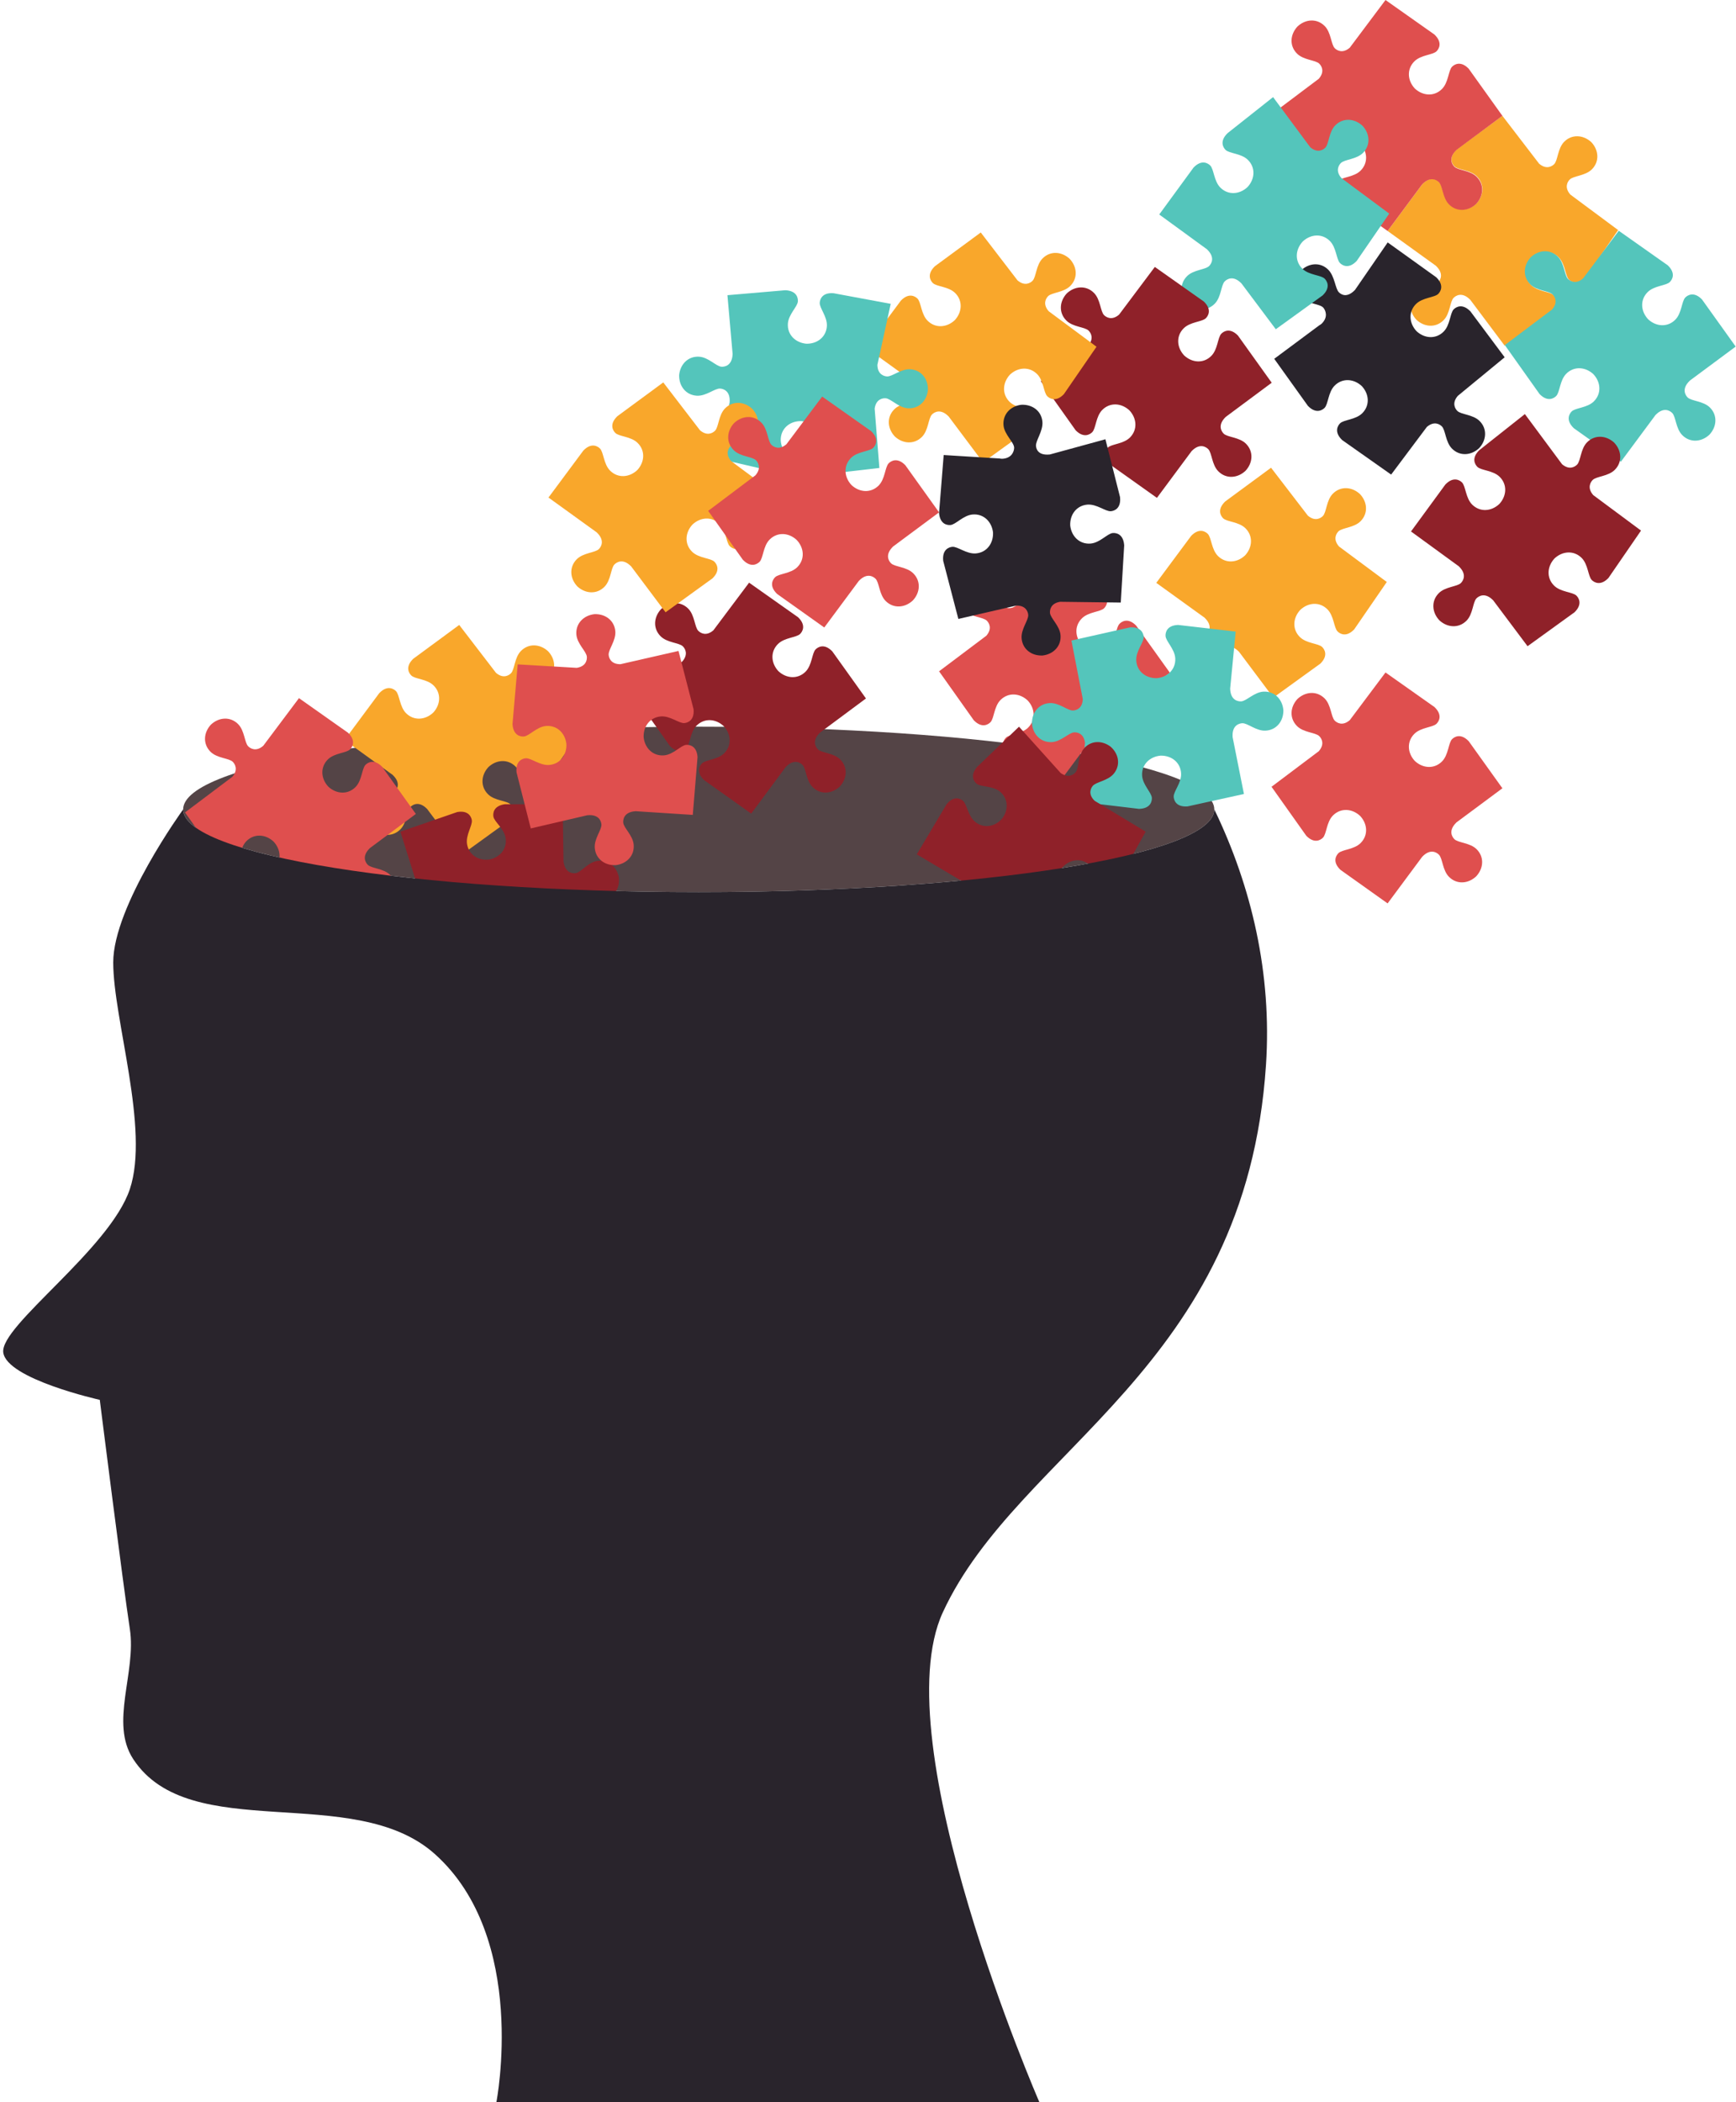 <?xml version="1.0" encoding="UTF-8"?><svg xmlns="http://www.w3.org/2000/svg" xmlns:xlink="http://www.w3.org/1999/xlink" height="383.0" preserveAspectRatio="xMidYMid meet" version="1.0" viewBox="64.7 41.6 316.4 383.0" width="316.4" zoomAndPan="magnify"><g><g id="change1_1"><path d="M 286.016 189.066 C 286.016 197.387 243.949 204.133 192.051 204.133 C 140.152 204.133 98.082 197.387 98.082 189.066 C 98.082 180.746 140.152 174 192.051 174 C 243.949 174 286.016 180.746 286.016 189.066" fill="#544446"/></g><g id="change2_1"><path d="M 327.809 99.934 C 329.008 98.727 328.949 96.555 329.629 95.867 C 330.027 95.461 331.176 94.707 332.652 96.207 L 332.656 96.203 L 338.938 104.582 L 347.508 98.395 C 349.008 96.914 348.246 95.77 347.848 95.371 C 347.156 94.691 344.988 94.746 343.773 93.551 C 342.352 92.141 342.492 90.066 343.84 88.605 C 345.281 87.242 347.355 87.078 348.781 88.488 C 349.992 89.684 349.961 91.855 350.648 92.539 C 351.055 92.934 352.203 93.68 353.668 92.16 L 353.668 92.164 L 359.617 83.516 L 350.906 77.047 C 349.746 75.719 350.422 74.684 350.797 74.309 C 351.477 73.621 353.645 73.652 354.844 72.441 C 356.254 71.016 356.09 68.941 354.727 67.496 C 353.266 66.152 351.191 66.008 349.781 67.434 C 348.586 68.645 348.641 70.816 347.961 71.508 C 347.59 71.883 346.562 72.566 345.219 71.426 L 338.523 62.703 L 330.121 68.883 L 330.129 68.887 C 328.629 70.363 329.383 71.508 329.785 71.906 C 330.473 72.586 332.645 72.531 333.855 73.73 C 335.281 75.141 335.141 77.211 333.793 78.672 C 332.348 80.035 330.273 80.199 328.848 78.789 C 327.641 77.594 327.672 75.422 326.984 74.742 C 326.578 74.344 325.426 73.602 323.965 75.117 L 323.961 75.113 L 317.602 83.68 L 326.426 90.039 L 326.422 90.047 C 327.938 91.508 327.195 92.66 326.797 93.062 C 326.117 93.75 323.941 93.719 322.746 94.93 C 321.336 96.355 321.504 98.43 322.863 99.871 C 324.324 101.223 326.398 101.359 327.809 99.934" fill="#f9a72b"/></g><g id="change3_1"><path d="M 333.828 73.809 C 332.621 72.605 330.453 72.652 329.77 71.973 C 329.363 71.57 328.613 70.422 330.121 68.949 L 330.113 68.945 L 338.523 62.703 L 332.371 54.105 C 330.898 52.602 329.754 53.352 329.355 53.754 C 328.672 54.438 328.715 56.609 327.512 57.812 C 326.098 59.234 324.023 59.086 322.566 57.73 C 321.211 56.281 321.059 54.207 322.473 52.785 C 323.676 51.582 325.848 51.621 326.527 50.938 C 326.93 50.535 327.68 49.387 326.164 47.918 L 326.172 47.914 L 317.219 41.602 L 310.711 50.285 C 309.379 51.438 308.348 50.758 307.973 50.387 C 307.285 49.699 307.324 47.527 306.121 46.328 C 304.699 44.91 302.629 45.066 301.18 46.426 C 299.824 47.879 299.672 49.953 301.094 51.367 C 302.301 52.57 304.469 52.523 305.156 53.207 C 305.531 53.582 306.215 54.609 305.066 55.949 L 296.445 62.43 L 302.785 71.359 C 304.262 72.863 305.406 72.113 305.809 71.711 C 306.492 71.027 306.445 68.859 307.648 67.652 C 309.062 66.23 311.137 66.383 312.594 67.734 C 313.949 69.184 314.105 71.258 312.688 72.68 C 311.484 73.887 309.316 73.844 308.633 74.527 C 308.23 74.93 307.48 76.078 308.992 77.547 L 308.992 77.551 L 317.602 83.68 L 323.93 75.152 L 323.934 75.156 C 325.402 73.645 326.551 74.395 326.953 74.793 C 327.637 75.477 327.598 77.648 328.801 78.852 C 330.223 80.266 332.297 80.109 333.742 78.754 C 335.102 77.301 335.25 75.227 333.828 73.809" fill="#df4f4e"/></g><g id="change4_1"><path d="M 301.777 95.801 C 302.98 97.004 305.309 96.918 305.922 97.699 C 306.27 98.145 306.816 99.316 305.637 100.516 C 305.641 100.516 305.41 100.742 305.156 100.867 L 296.938 106.973 L 303.09 115.566 L 303.094 115.566 C 304.562 117.07 305.711 116.32 306.109 115.918 C 306.793 115.234 306.75 113.062 307.949 111.855 C 309.367 110.438 311.441 110.586 312.895 111.941 C 314.254 113.391 314.406 115.465 312.988 116.883 C 311.789 118.09 309.617 118.047 308.934 118.734 C 308.531 119.133 307.785 120.281 309.297 121.754 L 309.293 121.758 L 318.246 128.066 L 324.754 119.387 C 326.09 118.234 327.117 118.91 327.492 119.289 C 328.176 119.969 328.137 122.141 329.344 123.344 C 330.762 124.762 332.836 124.605 334.285 123.246 C 335.641 121.793 335.789 119.719 334.367 118.305 C 333.164 117.102 330.992 117.148 330.309 116.465 C 329.93 116.09 329.25 115.059 330.398 113.723 L 338.938 106.695 L 332.68 98.309 L 332.676 98.312 C 331.199 96.805 330.055 97.559 329.652 97.957 C 328.973 98.641 329.02 100.812 327.812 102.02 C 326.398 103.438 324.324 103.289 322.871 101.938 C 321.516 100.488 321.355 98.41 322.773 96.992 C 323.977 95.789 326.148 95.828 326.832 95.145 C 327.23 94.742 327.98 93.594 326.469 92.121 L 326.473 92.121 L 317.617 85.77 L 311.641 94.449 L 311.637 94.445 C 310.164 95.953 309.129 95.258 308.727 94.859 C 308.043 94.176 307.988 91.941 306.781 90.738 C 305.359 89.32 303.289 89.496 301.844 90.855 C 300.484 92.309 300.355 94.383 301.777 95.801" fill="#29242c"/></g><g id="change5_1"><path d="M 286.094 96.938 C 287.289 95.727 287.234 93.559 287.914 92.867 C 288.312 92.465 289.457 91.707 290.938 93.211 L 290.941 93.203 L 297.223 101.586 L 305.793 95.398 L 305.789 95.395 C 307.289 93.918 306.531 92.773 306.133 92.375 C 305.441 91.691 303.273 91.75 302.062 90.555 C 300.637 89.141 300.777 87.07 302.125 85.609 C 303.566 84.246 305.641 84.082 307.066 85.492 C 308.277 86.688 308.246 88.859 308.934 89.539 C 309.336 89.938 310.488 90.684 311.949 89.164 L 311.953 89.168 L 317.898 80.52 L 309.191 74.051 C 308.031 72.723 308.707 71.688 309.078 71.312 C 309.762 70.621 311.934 70.656 313.129 69.445 C 314.539 68.02 314.375 65.945 313.012 64.5 C 311.551 63.152 309.477 63.012 308.062 64.438 C 306.871 65.648 306.926 67.82 306.246 68.508 C 305.871 68.887 304.848 69.57 303.504 68.43 L 296.73 59.293 L 288.41 65.883 L 288.41 65.887 C 286.91 67.367 287.668 68.512 288.07 68.91 C 288.758 69.59 290.93 69.531 292.141 70.73 C 293.562 72.141 293.426 74.215 292.078 75.676 C 290.633 77.039 288.562 77.203 287.133 75.793 C 285.926 74.598 285.957 72.426 285.266 71.742 C 284.863 71.348 283.711 70.602 282.246 72.117 L 282.246 72.113 L 275.98 80.68 L 284.711 87.043 L 284.703 87.047 C 286.223 88.512 285.48 89.66 285.078 90.062 C 284.398 90.754 282.23 90.723 281.031 91.93 C 279.621 93.359 279.785 95.434 281.148 96.875 C 282.609 98.223 284.684 98.363 286.094 96.938" fill="#54c5bb"/></g><g id="change5_2"><path d="M 376.348 115.848 C 375.141 114.648 372.973 114.695 372.285 114.012 C 371.883 113.609 371.133 112.465 372.641 110.992 L 372.633 110.984 L 381.043 104.742 L 374.891 96.145 L 374.891 96.148 C 373.418 94.641 372.27 95.395 371.867 95.793 C 371.188 96.48 371.23 98.652 370.031 99.855 C 368.613 101.273 366.539 101.125 365.086 99.77 C 363.73 98.32 363.574 96.246 364.988 94.828 C 366.191 93.621 368.363 93.664 369.047 92.977 C 369.445 92.578 370.195 91.43 368.684 89.957 L 368.688 89.957 L 359.734 83.645 L 353.23 92.324 C 351.895 93.477 350.863 92.801 350.488 92.426 C 349.805 91.742 349.844 89.57 348.641 88.367 C 347.219 86.953 345.145 87.109 343.695 88.465 C 342.344 89.918 342.191 91.992 343.609 93.406 C 344.816 94.609 346.988 94.562 347.672 95.246 C 348.051 95.621 348.73 96.652 347.582 97.988 L 338.965 104.469 L 345.305 113.402 L 345.305 113.398 C 346.777 114.906 347.926 114.156 348.324 113.754 C 349.008 113.07 348.965 110.898 350.164 109.691 C 351.578 108.273 353.652 108.422 355.109 109.773 C 356.469 111.227 356.621 113.301 355.203 114.719 C 354.004 115.926 351.832 115.883 351.148 116.566 C 350.746 116.969 350 118.117 351.512 119.59 L 351.508 119.594 L 360.121 125.719 L 366.445 117.191 L 366.449 117.195 C 367.922 115.688 369.066 116.434 369.469 116.836 C 370.152 117.52 370.113 119.688 371.32 120.891 C 372.738 122.309 374.812 122.152 376.262 120.793 C 377.613 119.34 377.766 117.266 376.348 115.848" fill="#54c5bb"/></g><g id="change2_2"><path d="M 285.648 164.051 C 286.844 162.84 286.785 160.668 287.469 159.98 C 287.867 159.578 289.012 158.82 290.488 160.32 L 290.496 160.316 L 296.777 168.699 L 305.344 162.512 C 306.844 161.031 306.09 159.887 305.684 159.488 C 304.996 158.809 302.824 158.863 301.613 157.664 C 300.188 156.258 300.328 154.184 301.68 152.723 C 303.121 151.359 305.195 151.191 306.617 152.602 C 307.832 153.801 307.801 155.973 308.488 156.652 C 308.891 157.051 310.043 157.793 311.508 156.277 L 317.453 147.633 L 308.742 141.164 C 307.586 139.832 308.262 138.801 308.633 138.422 C 309.312 137.734 311.484 137.766 312.68 136.559 C 314.09 135.129 313.93 133.059 312.562 131.613 C 311.105 130.266 309.031 130.125 307.617 131.551 C 306.426 132.762 306.48 134.93 305.801 135.621 C 305.426 135.996 304.398 136.684 303.059 135.539 L 296.359 126.816 L 287.961 132.996 L 287.965 133 C 286.465 134.48 287.219 135.625 287.621 136.023 C 288.312 136.699 290.48 136.645 291.691 137.844 C 293.117 139.254 292.977 141.328 291.629 142.785 C 290.188 144.152 288.113 144.316 286.688 142.906 C 285.477 141.707 285.508 139.535 284.816 138.855 C 284.414 138.457 283.266 137.715 281.801 139.23 L 275.441 147.793 L 284.266 154.156 L 284.258 154.16 C 285.773 155.621 285.031 156.773 284.633 157.176 C 283.953 157.867 281.781 157.836 280.586 159.043 C 279.176 160.473 279.34 162.543 280.703 163.988 C 282.16 165.336 284.234 165.477 285.648 164.051" fill="#f9a72b"/></g><g id="change2_3"><path d="M 137.684 192.691 C 138.879 191.48 138.82 189.312 139.5 188.625 C 139.898 188.223 141.043 187.465 142.523 188.965 L 142.527 188.961 L 148.809 197.344 L 157.379 191.156 L 157.379 191.152 C 158.879 189.672 158.121 188.531 157.719 188.133 C 157.027 187.449 154.859 187.508 153.648 186.309 C 152.223 184.898 152.363 182.824 153.711 181.363 C 155.152 180.004 157.23 179.836 158.652 181.246 C 159.863 182.445 159.836 184.617 160.52 185.297 C 160.922 185.695 162.078 186.438 163.539 184.922 L 169.488 176.273 L 160.777 169.805 C 159.617 168.477 160.293 167.445 160.668 167.066 C 161.348 166.379 163.52 166.41 164.715 165.199 C 166.125 163.773 165.961 161.699 164.598 160.258 C 163.137 158.91 161.062 158.77 159.652 160.195 C 158.453 161.406 158.512 163.574 157.832 164.262 C 157.461 164.641 156.434 165.328 155.094 164.184 L 148.395 155.461 L 139.996 161.641 L 139.996 161.645 C 138.496 163.121 139.25 164.266 139.656 164.664 C 140.344 165.348 142.516 165.289 143.727 166.488 C 145.152 167.898 145.012 169.973 143.664 171.43 C 142.219 172.793 140.145 172.961 138.719 171.551 C 137.512 170.352 137.539 168.18 136.852 167.5 C 136.449 167.102 135.297 166.359 133.836 167.875 L 133.836 167.871 L 127.477 176.438 L 136.297 182.801 L 136.289 182.805 C 137.809 184.266 137.066 185.418 136.668 185.82 C 135.984 186.508 133.812 186.48 132.617 187.688 C 131.207 189.113 131.371 191.188 132.734 192.633 C 134.195 193.98 136.27 194.121 137.684 192.691" fill="#f9a72b"/></g><g id="change6_1"><path d="M 291.785 122.441 C 290.578 121.238 288.406 121.285 287.723 120.605 C 287.32 120.203 286.57 119.055 288.074 117.582 L 288.074 117.578 L 296.48 111.332 L 290.328 102.738 C 288.855 101.234 287.707 101.984 287.309 102.387 C 286.621 103.07 286.672 105.242 285.469 106.445 C 284.055 107.867 281.98 107.719 280.523 106.359 C 279.168 104.91 279.012 102.84 280.43 101.422 C 281.633 100.215 283.801 100.254 284.484 99.57 C 284.883 99.168 285.633 98.02 284.121 96.551 L 284.121 96.547 L 275.176 90.234 L 268.664 98.918 C 267.336 100.066 266.305 99.391 265.926 99.016 C 265.242 98.332 265.281 96.16 264.078 94.961 C 262.656 93.543 260.586 93.699 259.133 95.055 C 257.777 96.512 257.633 98.586 259.051 100 C 260.254 101.203 262.426 101.152 263.109 101.84 C 263.484 102.215 264.168 103.242 263.02 104.578 L 254.402 111.062 L 260.742 119.992 C 262.219 121.496 263.363 120.746 263.766 120.344 C 264.449 119.66 264.402 117.488 265.602 116.281 C 267.02 114.863 269.094 115.016 270.547 116.367 C 271.902 117.816 272.059 119.891 270.645 121.312 C 269.441 122.516 267.27 122.477 266.59 123.16 C 266.188 123.562 265.438 124.711 266.949 126.18 L 266.945 126.184 L 275.559 132.309 L 281.887 123.781 L 281.887 123.785 C 283.355 122.277 284.504 123.023 284.906 123.426 C 285.594 124.109 285.551 126.281 286.758 127.48 C 288.176 128.898 290.25 128.742 291.699 127.383 C 293.055 125.934 293.203 123.859 291.785 122.441" fill="#8f2129"/></g><g id="change6_2"><path d="M 173.52 198.453 C 171.844 198.73 170.609 200.52 169.656 200.676 C 169.098 200.766 167.73 200.707 167.41 198.625 L 167.406 198.625 L 167.246 188.152 L 156.676 188.125 L 156.676 188.129 C 154.598 188.441 154.535 189.812 154.625 190.371 C 154.781 191.328 156.574 192.559 156.848 194.238 C 157.176 196.219 155.844 197.812 153.895 198.199 C 151.926 198.457 150.148 197.371 149.824 195.395 C 149.551 193.715 150.852 191.973 150.691 191.02 C 150.602 190.461 150.105 189.184 148.027 189.551 L 137.676 193.125 L 140.926 203.48 C 141.078 205.234 139.93 205.676 139.402 205.762 C 138.449 205.918 136.711 204.617 135.031 204.895 C 133.051 205.219 131.969 206.992 132.223 208.961 C 132.613 210.91 134.207 212.242 136.188 211.918 C 137.867 211.641 139.098 209.852 140.051 209.695 C 140.574 209.609 141.809 209.656 142.223 211.371 L 142.449 222.148 L 153.406 222.223 L 153.402 222.219 C 155.488 221.902 155.547 220.531 155.453 219.973 C 155.301 219.02 153.508 217.785 153.23 216.109 C 152.906 214.129 154.238 212.535 156.188 212.145 C 158.156 211.891 159.934 212.973 160.258 214.953 C 160.531 216.633 159.23 218.371 159.391 219.324 C 159.48 219.887 159.98 221.164 162.051 220.797 L 172.055 217.387 L 168.828 207.273 L 168.836 207.273 C 168.469 205.195 169.746 204.703 170.305 204.609 C 171.258 204.453 172.996 205.754 174.68 205.48 C 176.656 205.152 177.738 203.379 177.484 201.406 C 177.098 199.461 175.5 198.129 173.52 198.453" fill="#8f2129"/></g><g id="change3_2"><path d="M 333.828 196.324 C 332.621 195.125 330.453 195.172 329.77 194.488 C 329.363 194.09 328.617 192.941 330.121 191.469 L 330.113 191.465 L 338.523 185.219 L 332.371 176.621 L 332.371 176.625 C 330.898 175.117 329.754 175.867 329.352 176.27 C 328.672 176.957 328.715 179.125 327.516 180.332 C 326.098 181.754 324.02 181.605 322.566 180.246 C 321.211 178.801 321.059 176.727 322.473 175.305 C 323.676 174.102 325.848 174.141 326.527 173.453 C 326.93 173.055 327.68 171.906 326.164 170.438 L 326.168 170.434 L 317.219 164.121 L 310.711 172.805 C 309.379 173.953 308.348 173.277 307.973 172.902 C 307.285 172.219 307.324 170.047 306.121 168.848 C 304.699 167.43 302.629 167.586 301.18 168.941 C 299.824 170.398 299.676 172.469 301.094 173.887 C 302.301 175.09 304.469 175.039 305.156 175.727 C 305.531 176.098 306.215 177.129 305.062 178.465 L 296.445 184.945 L 302.785 193.879 C 304.266 195.383 305.406 194.633 305.809 194.23 C 306.492 193.547 306.445 191.375 307.645 190.172 C 309.062 188.75 311.137 188.898 312.594 190.254 C 313.949 191.703 314.105 193.777 312.688 195.195 C 311.484 196.402 309.316 196.363 308.633 197.047 C 308.23 197.449 307.48 198.598 308.992 200.066 L 317.602 206.195 L 323.93 197.668 L 323.934 197.672 C 325.402 196.16 326.551 196.91 326.953 197.312 C 327.637 197.996 327.598 200.168 328.801 201.367 C 330.223 202.785 332.297 202.629 333.742 201.27 C 335.102 199.816 335.25 197.742 333.828 196.324" fill="#df4f4e"/></g><g id="change6_3"><path d="M 217.836 179.965 C 216.629 178.762 214.457 178.809 213.773 178.129 C 213.371 177.727 212.621 176.578 214.125 175.105 L 214.121 175.102 L 222.527 168.855 L 216.383 160.262 L 216.379 160.262 C 214.906 158.754 213.758 159.508 213.355 159.91 C 212.676 160.594 212.723 162.766 211.52 163.973 C 210.105 165.391 208.027 165.238 206.574 163.887 C 205.219 162.438 205.062 160.363 206.477 158.945 C 207.68 157.738 209.852 157.777 210.535 157.094 C 210.938 156.691 211.684 155.543 210.172 154.074 L 210.172 154.07 L 201.227 147.758 L 194.719 156.441 C 193.383 157.594 192.355 156.914 191.977 156.539 C 191.289 155.855 191.332 153.688 190.129 152.484 C 188.707 151.066 186.633 151.223 185.184 152.578 C 183.828 154.035 183.68 156.105 185.102 157.523 C 186.305 158.727 188.477 158.68 189.16 159.363 C 189.535 159.734 190.219 160.766 189.07 162.102 L 180.453 168.582 L 186.793 177.516 C 188.27 179.02 189.414 178.27 189.812 177.867 C 190.496 177.184 190.449 175.012 191.652 173.809 C 193.07 172.387 195.145 172.539 196.598 173.891 C 197.953 175.34 198.109 177.414 196.691 178.836 C 195.492 180.039 193.32 180 192.637 180.684 C 192.238 181.086 191.488 182.234 192.996 183.703 L 192.996 183.707 L 201.609 189.836 L 207.934 181.305 L 207.938 181.312 C 209.406 179.801 210.555 180.551 210.957 180.949 C 211.641 181.633 211.602 183.805 212.809 185.004 C 214.227 186.422 216.301 186.266 217.754 184.906 C 219.105 183.453 219.254 181.383 217.836 179.965" fill="#8f2129"/></g><g id="change3_3"><path d="M 135.797 201.004 C 134.594 199.801 132.422 199.848 131.734 199.164 C 131.336 198.766 130.586 197.617 132.09 196.145 L 132.086 196.141 L 140.492 189.895 L 134.344 181.301 C 132.867 179.793 131.723 180.547 131.32 180.945 C 130.641 181.633 130.684 183.805 129.484 185.008 C 128.066 186.426 125.992 186.277 124.539 184.926 C 123.184 183.473 123.027 181.398 124.441 179.98 C 125.645 178.773 127.812 178.816 128.5 178.133 C 128.898 177.73 129.648 176.578 128.137 175.109 L 119.188 168.797 L 112.68 177.48 C 111.348 178.629 110.316 177.953 109.941 177.578 C 109.254 176.895 109.297 174.723 108.09 173.52 C 106.672 172.105 104.598 172.262 103.148 173.617 C 101.793 175.07 101.645 177.145 103.062 178.562 C 104.27 179.766 106.438 179.719 107.125 180.398 C 107.5 180.773 108.184 181.805 107.035 183.141 L 98.418 189.621 L 104.758 198.555 L 104.758 198.551 C 106.23 200.059 107.379 199.309 107.777 198.906 C 108.465 198.223 108.414 196.051 109.617 194.844 C 111.031 193.426 113.105 193.574 114.559 194.93 C 115.918 196.379 116.074 198.453 114.656 199.871 C 113.453 201.078 111.285 201.039 110.602 201.723 C 110.203 202.125 109.453 203.273 110.965 204.738 L 110.961 204.742 L 119.574 210.871 L 125.898 202.344 L 125.902 202.348 C 127.371 200.84 128.52 201.586 128.922 201.988 C 129.605 202.672 129.566 204.844 130.77 206.043 C 132.191 207.461 134.266 207.305 135.715 205.945 C 137.066 204.492 137.219 202.418 135.797 201.004" fill="#df4f4e"/></g><g id="change6_4"><path d="M 331.984 154.684 C 333.18 153.477 333.121 151.305 333.805 150.613 C 334.203 150.215 335.348 149.457 336.824 150.957 L 336.828 150.953 L 343.109 159.336 L 351.68 153.145 C 353.18 151.664 352.422 150.52 352.02 150.121 C 351.332 149.441 349.16 149.496 347.949 148.301 C 346.523 146.891 346.664 144.816 348.012 143.355 C 349.457 141.992 351.527 141.828 352.957 143.238 C 354.164 144.438 354.137 146.605 354.82 147.285 C 355.227 147.684 356.379 148.43 357.844 146.914 L 363.789 138.27 L 355.078 131.801 C 353.922 130.469 354.598 129.438 354.969 129.059 C 355.648 128.367 357.82 128.402 359.02 127.191 C 360.426 125.766 360.266 123.691 358.898 122.246 C 357.438 120.902 355.363 120.762 353.953 122.188 C 352.758 123.395 352.812 125.566 352.133 126.254 C 351.762 126.633 350.734 127.316 349.395 126.176 L 342.621 117.043 L 334.297 123.633 C 332.801 125.113 333.559 126.258 333.961 126.656 C 334.645 127.336 336.816 127.281 338.027 128.477 C 339.453 129.887 339.312 131.965 337.965 133.422 C 336.52 134.785 334.449 134.949 333.02 133.539 C 331.812 132.344 331.844 130.172 331.156 129.492 C 330.754 129.094 329.602 128.352 328.137 129.867 L 328.137 129.863 L 321.867 138.43 L 330.598 144.789 L 330.594 144.793 C 332.109 146.258 331.367 147.41 330.973 147.812 C 330.289 148.504 328.117 148.469 326.922 149.68 C 325.512 151.105 325.676 153.18 327.039 154.621 C 328.496 155.969 330.57 156.109 331.984 154.684" fill="#8f2129"/></g><g id="change2_4"><path d="M 232.738 121.191 C 233.934 119.98 233.879 117.809 234.559 117.121 C 234.953 116.719 236.102 115.961 237.578 117.461 L 237.586 117.457 L 243.863 125.84 L 252.434 119.652 L 252.434 119.648 C 253.934 118.168 253.176 117.027 252.773 116.629 C 252.086 115.945 249.914 116.004 248.703 114.809 C 247.277 113.395 247.422 111.32 248.766 109.863 C 250.211 108.496 252.281 108.336 253.711 109.746 C 254.922 110.941 254.891 113.113 255.578 113.793 C 255.98 114.191 257.133 114.934 258.598 113.418 L 264.547 104.773 L 255.832 98.305 C 254.676 96.973 255.352 95.941 255.723 95.562 C 256.402 94.875 258.574 94.906 259.77 93.695 C 261.184 92.27 261.02 90.199 259.652 88.754 C 258.195 87.406 256.117 87.262 254.711 88.691 C 253.512 89.898 253.566 92.07 252.887 92.762 C 252.516 93.137 251.488 93.824 250.148 92.68 L 243.453 83.957 L 235.051 90.137 L 235.055 90.141 C 233.555 91.617 234.309 92.766 234.715 93.164 C 235.398 93.84 237.57 93.789 238.781 94.98 C 240.207 96.395 240.066 98.469 238.719 99.93 C 237.273 101.289 235.203 101.457 233.773 100.047 C 232.562 98.848 232.598 96.676 231.91 95.996 C 231.508 95.598 230.355 94.855 228.891 96.371 L 222.527 104.934 L 231.352 111.297 L 231.348 111.301 C 232.863 112.762 232.121 113.914 231.723 114.316 C 231.043 115.004 228.871 114.977 227.676 116.188 C 226.266 117.609 226.43 119.684 227.793 121.129 C 229.25 122.477 231.324 122.617 232.738 121.191" fill="#f9a72b"/></g><g id="change3_4"><path d="M 273.23 175.289 C 272.027 174.086 269.855 174.133 269.172 173.449 C 268.77 173.051 268.02 171.902 269.523 170.43 L 269.52 170.426 L 277.926 164.18 L 271.777 155.586 C 270.301 154.078 269.152 154.832 268.758 155.234 C 268.07 155.918 268.117 158.09 266.914 159.297 C 265.5 160.715 263.426 160.562 261.973 159.211 C 260.617 157.762 260.461 155.688 261.875 154.27 C 263.078 153.062 265.25 153.102 265.934 152.418 C 266.332 152.016 267.078 150.867 265.566 149.398 L 265.57 149.395 L 256.621 143.082 L 250.113 151.766 C 248.781 152.918 247.75 152.238 247.371 151.863 C 246.688 151.18 246.73 149.008 245.523 147.809 C 244.105 146.391 242.031 146.547 240.582 147.902 C 239.227 149.359 239.074 151.43 240.496 152.848 C 241.699 154.051 243.875 154.004 244.559 154.688 C 244.934 155.062 245.613 156.09 244.469 157.426 L 235.852 163.906 L 242.188 172.84 L 242.191 172.84 C 243.664 174.344 244.812 173.594 245.211 173.191 C 245.895 172.508 245.852 170.336 247.051 169.133 C 248.469 167.711 250.539 167.859 251.996 169.215 C 253.355 170.664 253.508 172.738 252.094 174.16 C 250.891 175.363 248.719 175.324 248.035 176.008 C 247.633 176.41 246.887 177.559 248.398 179.027 L 248.395 179.031 L 257.008 185.156 L 263.328 176.629 L 263.336 176.637 C 264.805 175.125 265.953 175.871 266.355 176.273 C 267.039 176.957 267 179.129 268.207 180.328 C 269.625 181.746 271.695 181.59 273.148 180.234 C 274.504 178.777 274.652 176.707 273.23 175.289" fill="#df4f4e"/></g><g id="change4_2"><path d="M 247.598 119.086 C 247.738 120.781 249.57 122.219 249.535 123.207 C 249.52 123.773 249.18 125.023 247.504 125.176 C 247.504 125.18 247.184 125.207 246.91 125.137 L 236.695 124.504 L 235.852 135.039 C 236.008 137.141 237.367 137.305 237.934 137.254 C 238.895 137.172 240.262 135.484 241.957 135.34 C 243.957 135.164 245.441 136.617 245.684 138.59 C 245.781 140.57 244.566 142.258 242.566 142.43 C 240.871 142.574 239.238 141.145 238.273 141.227 C 237.711 141.273 236.395 141.672 236.605 143.77 L 236.602 143.77 L 239.367 154.367 L 249.941 151.93 C 251.703 151.906 252.055 153.09 252.102 153.617 C 252.184 154.582 250.754 156.219 250.898 157.914 C 251.066 159.91 252.754 161.129 254.734 161.027 C 256.711 160.789 258.16 159.301 257.988 157.305 C 257.844 155.605 256.152 154.242 256.07 153.277 C 256.023 152.75 256.168 151.523 257.91 151.242 L 268.969 151.383 L 269.594 140.934 L 269.59 140.934 C 269.434 138.832 268.07 138.664 267.508 138.715 C 266.547 138.797 265.18 140.484 263.484 140.633 C 261.484 140.805 259.996 139.352 259.758 137.379 C 259.656 135.395 260.879 133.711 262.875 133.539 C 264.57 133.395 266.203 134.824 267.168 134.742 C 267.73 134.695 269.047 134.297 268.836 132.199 L 268.844 132.199 L 266.172 121.633 L 256.004 124.414 L 256.004 124.406 C 253.906 124.613 253.562 123.414 253.516 122.848 C 253.434 121.887 254.832 120.141 254.688 118.445 C 254.516 116.445 252.816 115.246 250.836 115.348 C 248.859 115.586 247.426 117.09 247.598 119.086" fill="#29242c"/></g><g id="change5_3"><path d="M 191.688 113.695 C 193.387 113.801 194.98 112.332 195.949 112.395 C 196.516 112.43 197.836 112.793 197.68 114.895 L 197.684 114.895 L 195.504 125.137 L 205.797 127.523 L 205.797 127.52 C 207.898 127.68 208.262 126.355 208.297 125.789 C 208.355 124.824 206.891 123.23 206.996 121.527 C 207.121 119.527 208.773 118.27 210.762 118.324 C 212.738 118.516 214.223 119.969 214.102 121.973 C 213.992 123.672 212.34 125.074 212.277 126.039 C 212.242 126.605 212.441 127.961 214.547 128.066 L 224.973 126.863 L 224.113 116.047 C 224.355 114.301 225.578 114.129 226.105 114.16 C 227.074 114.223 228.48 115.879 230.176 115.984 C 232.18 116.109 233.633 114.621 233.82 112.645 C 233.879 110.66 232.621 109.004 230.617 108.879 C 228.922 108.773 227.32 110.242 226.355 110.184 C 225.824 110.148 224.633 109.828 224.613 108.066 L 227.039 96.957 L 216.602 95.02 L 216.605 95.023 C 214.504 94.863 214.137 96.188 214.102 96.754 C 214.039 97.719 215.512 99.316 215.406 101.02 C 215.277 103.02 213.625 104.277 211.641 104.223 C 209.66 104.031 208.176 102.578 208.297 100.574 C 208.402 98.875 210.062 97.473 210.121 96.504 C 210.156 95.941 209.961 94.586 207.855 94.48 L 207.855 94.477 L 197.281 95.383 L 198.23 106.148 L 198.223 106.145 C 198.117 108.25 196.762 108.449 196.195 108.414 C 195.23 108.352 193.824 106.695 192.129 106.59 C 190.125 106.465 188.672 107.953 188.48 109.93 C 188.426 111.914 189.684 113.57 191.688 113.695" fill="#54c5bb"/></g><g id="change5_4"><path d="M 294.996 167.609 C 293.297 167.695 291.875 169.336 290.906 169.387 C 290.344 169.414 288.984 169.199 288.906 167.098 L 288.902 167.098 L 289.914 156.672 L 279.418 155.461 C 277.312 155.539 277.098 156.898 277.129 157.461 C 277.176 158.43 278.816 159.855 278.902 161.555 C 279.004 163.555 277.5 164.992 275.523 165.16 C 273.535 165.191 271.895 163.918 271.793 161.914 C 271.707 160.215 273.191 158.633 273.145 157.664 C 273.117 157.098 272.77 155.773 270.664 155.906 L 270.664 155.902 L 259.977 158.301 L 262.043 168.949 C 262 170.715 260.809 171.023 260.277 171.051 C 259.312 171.098 257.73 169.609 256.027 169.695 C 254.023 169.801 252.746 171.438 252.781 173.426 C 252.949 175.402 254.387 176.906 256.391 176.805 C 258.09 176.723 259.512 175.078 260.477 175.031 C 261.008 175.004 262.23 175.188 262.449 176.938 L 261.465 187.676 L 272.344 188.977 L 272.344 188.969 C 274.449 188.891 274.66 187.535 274.637 186.969 C 274.586 186.004 272.945 184.582 272.855 182.879 C 272.758 180.879 274.262 179.441 276.238 179.273 C 278.227 179.238 279.863 180.516 279.965 182.52 C 280.055 184.219 278.562 185.801 278.613 186.77 C 278.645 187.332 278.992 188.66 281.094 188.527 L 281.098 188.531 L 291.418 186.262 L 289.344 175.848 L 289.352 175.848 C 289.219 173.746 290.547 173.395 291.109 173.367 C 292.074 173.32 293.656 174.809 295.355 174.719 C 297.359 174.617 298.641 172.977 298.605 170.988 C 298.438 169.012 297 167.508 294.996 167.609" fill="#54c5bb"/></g><g id="change2_5"><path d="M 174.871 148.504 C 176.066 147.297 176.012 145.125 176.688 144.438 C 177.09 144.035 178.234 143.277 179.715 144.777 L 179.719 144.773 L 186.004 153.156 L 194.566 146.969 L 194.566 146.965 C 196.066 145.488 195.312 144.344 194.906 143.941 C 194.223 143.262 192.051 143.32 190.84 142.121 C 189.414 140.715 189.555 138.641 190.898 137.18 C 192.344 135.812 194.418 135.648 195.844 137.062 C 197.059 138.258 197.023 140.43 197.711 141.109 C 198.113 141.508 199.27 142.25 200.73 140.73 L 200.73 140.734 L 206.68 132.09 L 197.969 125.621 C 196.812 124.289 197.484 123.258 197.855 122.879 C 198.535 122.191 200.707 122.223 201.902 121.012 C 203.316 119.586 203.148 117.516 201.785 116.07 C 200.328 114.723 198.254 114.582 196.844 116.008 C 195.645 117.219 195.699 119.391 195.023 120.074 C 194.648 120.453 193.621 121.137 192.281 119.996 L 185.586 111.273 L 177.188 117.453 L 177.188 117.457 C 175.688 118.934 176.441 120.078 176.848 120.477 C 177.535 121.16 179.703 121.102 180.914 122.301 C 182.344 123.711 182.199 125.781 180.855 127.242 C 179.41 128.605 177.336 128.77 175.906 127.359 C 174.699 126.164 174.73 123.992 174.043 123.312 C 173.641 122.914 172.488 122.172 171.023 123.688 L 164.664 132.25 L 173.484 138.613 L 173.48 138.617 C 174.996 140.078 174.258 141.23 173.855 141.633 C 173.176 142.32 171.004 142.289 169.809 143.5 C 168.398 144.926 168.562 147 169.926 148.445 C 171.387 149.789 173.461 149.934 174.871 148.504" fill="#f9a72b"/></g><g id="change3_5"><path d="M 180.195 195.504 C 180.055 193.809 178.371 192.441 178.289 191.477 C 178.242 190.91 178.41 189.551 180.512 189.402 L 180.516 189.395 L 190.965 190.07 L 191.832 179.539 C 191.684 177.438 190.32 177.27 189.758 177.312 C 188.793 177.395 187.426 179.082 185.73 179.223 C 183.73 179.387 182.242 177.934 182.012 175.961 C 181.914 173.977 183.137 172.297 185.137 172.129 C 186.832 171.988 188.461 173.422 189.426 173.34 C 189.988 173.293 191.305 172.902 191.105 170.805 L 188.363 160.199 L 177.781 162.613 C 176.023 162.625 175.676 161.445 175.633 160.914 C 175.551 159.953 176.984 158.32 176.848 156.625 C 176.68 154.625 174.996 153.402 173.012 153.5 C 171.039 153.734 169.586 155.219 169.75 157.219 C 169.891 158.914 171.578 160.281 171.656 161.246 C 171.703 161.777 171.559 163 169.816 163.277 L 159.055 162.645 L 158.105 173.559 L 158.109 173.559 C 158.262 175.66 159.621 175.828 160.184 175.781 C 161.148 175.703 162.52 174.016 164.215 173.871 C 166.215 173.707 167.695 175.16 167.93 177.137 C 168.027 179.117 166.805 180.801 164.809 180.969 C 163.109 181.109 161.48 179.676 160.52 179.754 C 159.953 179.801 158.641 180.195 158.84 182.293 L 158.836 182.293 L 161.438 192.535 L 171.777 190.125 L 171.777 190.133 C 173.875 189.93 174.27 191.242 174.316 191.809 C 174.395 192.77 172.961 194.402 173.102 196.098 C 173.27 198.098 174.949 199.32 176.938 199.223 C 178.906 198.988 180.363 197.504 180.195 195.504" fill="#df4f4e"/></g><g id="change3_6"><path d="M 231.152 146.059 C 229.949 144.855 227.777 144.906 227.094 144.223 C 226.691 143.82 225.941 142.676 227.445 141.199 L 227.441 141.195 L 235.852 134.949 L 229.699 126.355 C 228.227 124.852 227.078 125.602 226.676 126.004 C 225.992 126.688 226.039 128.855 224.84 130.062 C 223.422 131.484 221.348 131.336 219.895 129.98 C 218.535 128.531 218.383 126.457 219.797 125.035 C 221 123.832 223.172 123.871 223.855 123.188 C 224.254 122.785 225.004 121.637 223.492 120.168 L 223.492 120.164 L 214.547 113.852 L 208.035 122.535 C 206.703 123.688 205.672 123.008 205.297 122.637 C 204.609 121.949 204.652 119.777 203.445 118.578 C 202.027 117.16 199.953 117.316 198.504 118.672 C 197.148 120.129 197 122.199 198.422 123.617 C 199.625 124.82 201.797 124.773 202.48 125.457 C 202.855 125.832 203.535 126.859 202.391 128.195 L 193.773 134.676 L 200.109 143.613 L 200.113 143.609 C 201.586 145.113 202.734 144.363 203.137 143.961 C 203.82 143.273 203.77 141.105 204.973 139.902 C 206.391 138.48 208.465 138.633 209.914 139.984 C 211.273 141.434 211.43 143.508 210.016 144.93 C 208.812 146.133 206.641 146.094 205.957 146.777 C 205.559 147.18 204.809 148.328 206.316 149.797 L 206.316 149.801 L 214.93 155.926 L 221.254 147.402 L 221.258 147.406 C 222.727 145.895 223.875 146.645 224.273 147.043 C 224.961 147.727 224.922 149.898 226.125 151.102 C 227.547 152.516 229.617 152.359 231.07 151.004 C 232.426 149.551 232.574 147.477 231.152 146.059" fill="#df4f4e"/></g><g id="change6_5"><path d="M 243.398 212.48 C 244.477 211.168 244.215 209.008 244.828 208.258 C 245.188 207.82 246.254 206.961 247.867 208.312 L 247.871 208.309 L 254.922 216.055 L 262.863 209.082 L 262.859 209.082 C 264.215 207.465 263.352 206.398 262.914 206.039 C 262.164 205.426 260.008 205.691 258.691 204.613 C 257.137 203.348 257.078 201.27 258.281 199.688 C 259.594 198.191 261.641 197.832 263.191 199.102 C 264.512 200.176 264.688 202.34 265.438 202.953 C 265.875 203.309 267.094 203.941 268.402 202.293 L 268.406 202.297 L 273.508 193.121 L 264.223 187.512 C 262.941 186.297 263.516 185.203 263.852 184.793 C 264.465 184.043 266.629 183.867 267.703 182.551 C 268.973 180.992 268.613 178.949 267.117 177.641 C 265.535 176.438 263.461 176.492 262.191 178.047 C 261.113 179.363 261.375 181.52 260.762 182.27 C 260.43 182.68 259.473 183.461 258.027 182.449 L 250.422 174 L 242.758 181.352 L 242.762 181.355 C 241.406 182.969 242.27 184.035 242.707 184.395 C 243.457 185.008 245.613 184.742 246.934 185.82 C 248.484 187.09 248.543 189.168 247.34 190.75 C 246.031 192.242 243.98 192.605 242.43 191.336 C 241.109 190.258 240.938 188.094 240.188 187.484 C 239.746 187.125 238.531 186.492 237.219 188.141 L 237.215 188.141 L 231.789 197.258 L 241.086 202.766 L 241.078 202.77 C 242.73 204.082 242.098 205.301 241.738 205.738 C 241.129 206.488 238.961 206.664 237.887 207.98 C 236.617 209.535 236.98 211.582 238.473 212.891 C 240.055 214.094 242.133 214.035 243.398 212.48" fill="#8f2129"/></g><g id="change4_3"><path d="M 295.438 235.594 C 296.527 219.031 292.852 203.227 286.016 189.062 L 286.016 189.066 C 286.016 197.387 243.949 204.133 192.051 204.133 C 140.152 204.133 98.082 197.387 98.082 189.066 C 98.082 189.066 85.336 206.629 85.336 216.953 C 85.336 227.273 92.008 247.316 88.367 258.246 C 84.723 269.176 64.684 283.145 65.293 288 C 65.898 292.855 82.887 296.645 82.887 296.645 C 82.887 296.645 87.152 330.508 88.367 338.402 C 89.582 346.297 84.656 355.477 88.973 362.086 C 99.297 377.871 129.129 366.172 143.926 379.371 C 161.074 394.66 155.164 424.629 155.164 424.629 L 254.145 424.629 C 254.145 424.629 225.605 359.047 236.535 335.363 C 250.328 305.48 291.797 291.086 295.438 235.594" fill="#29242c"/></g></g></svg>